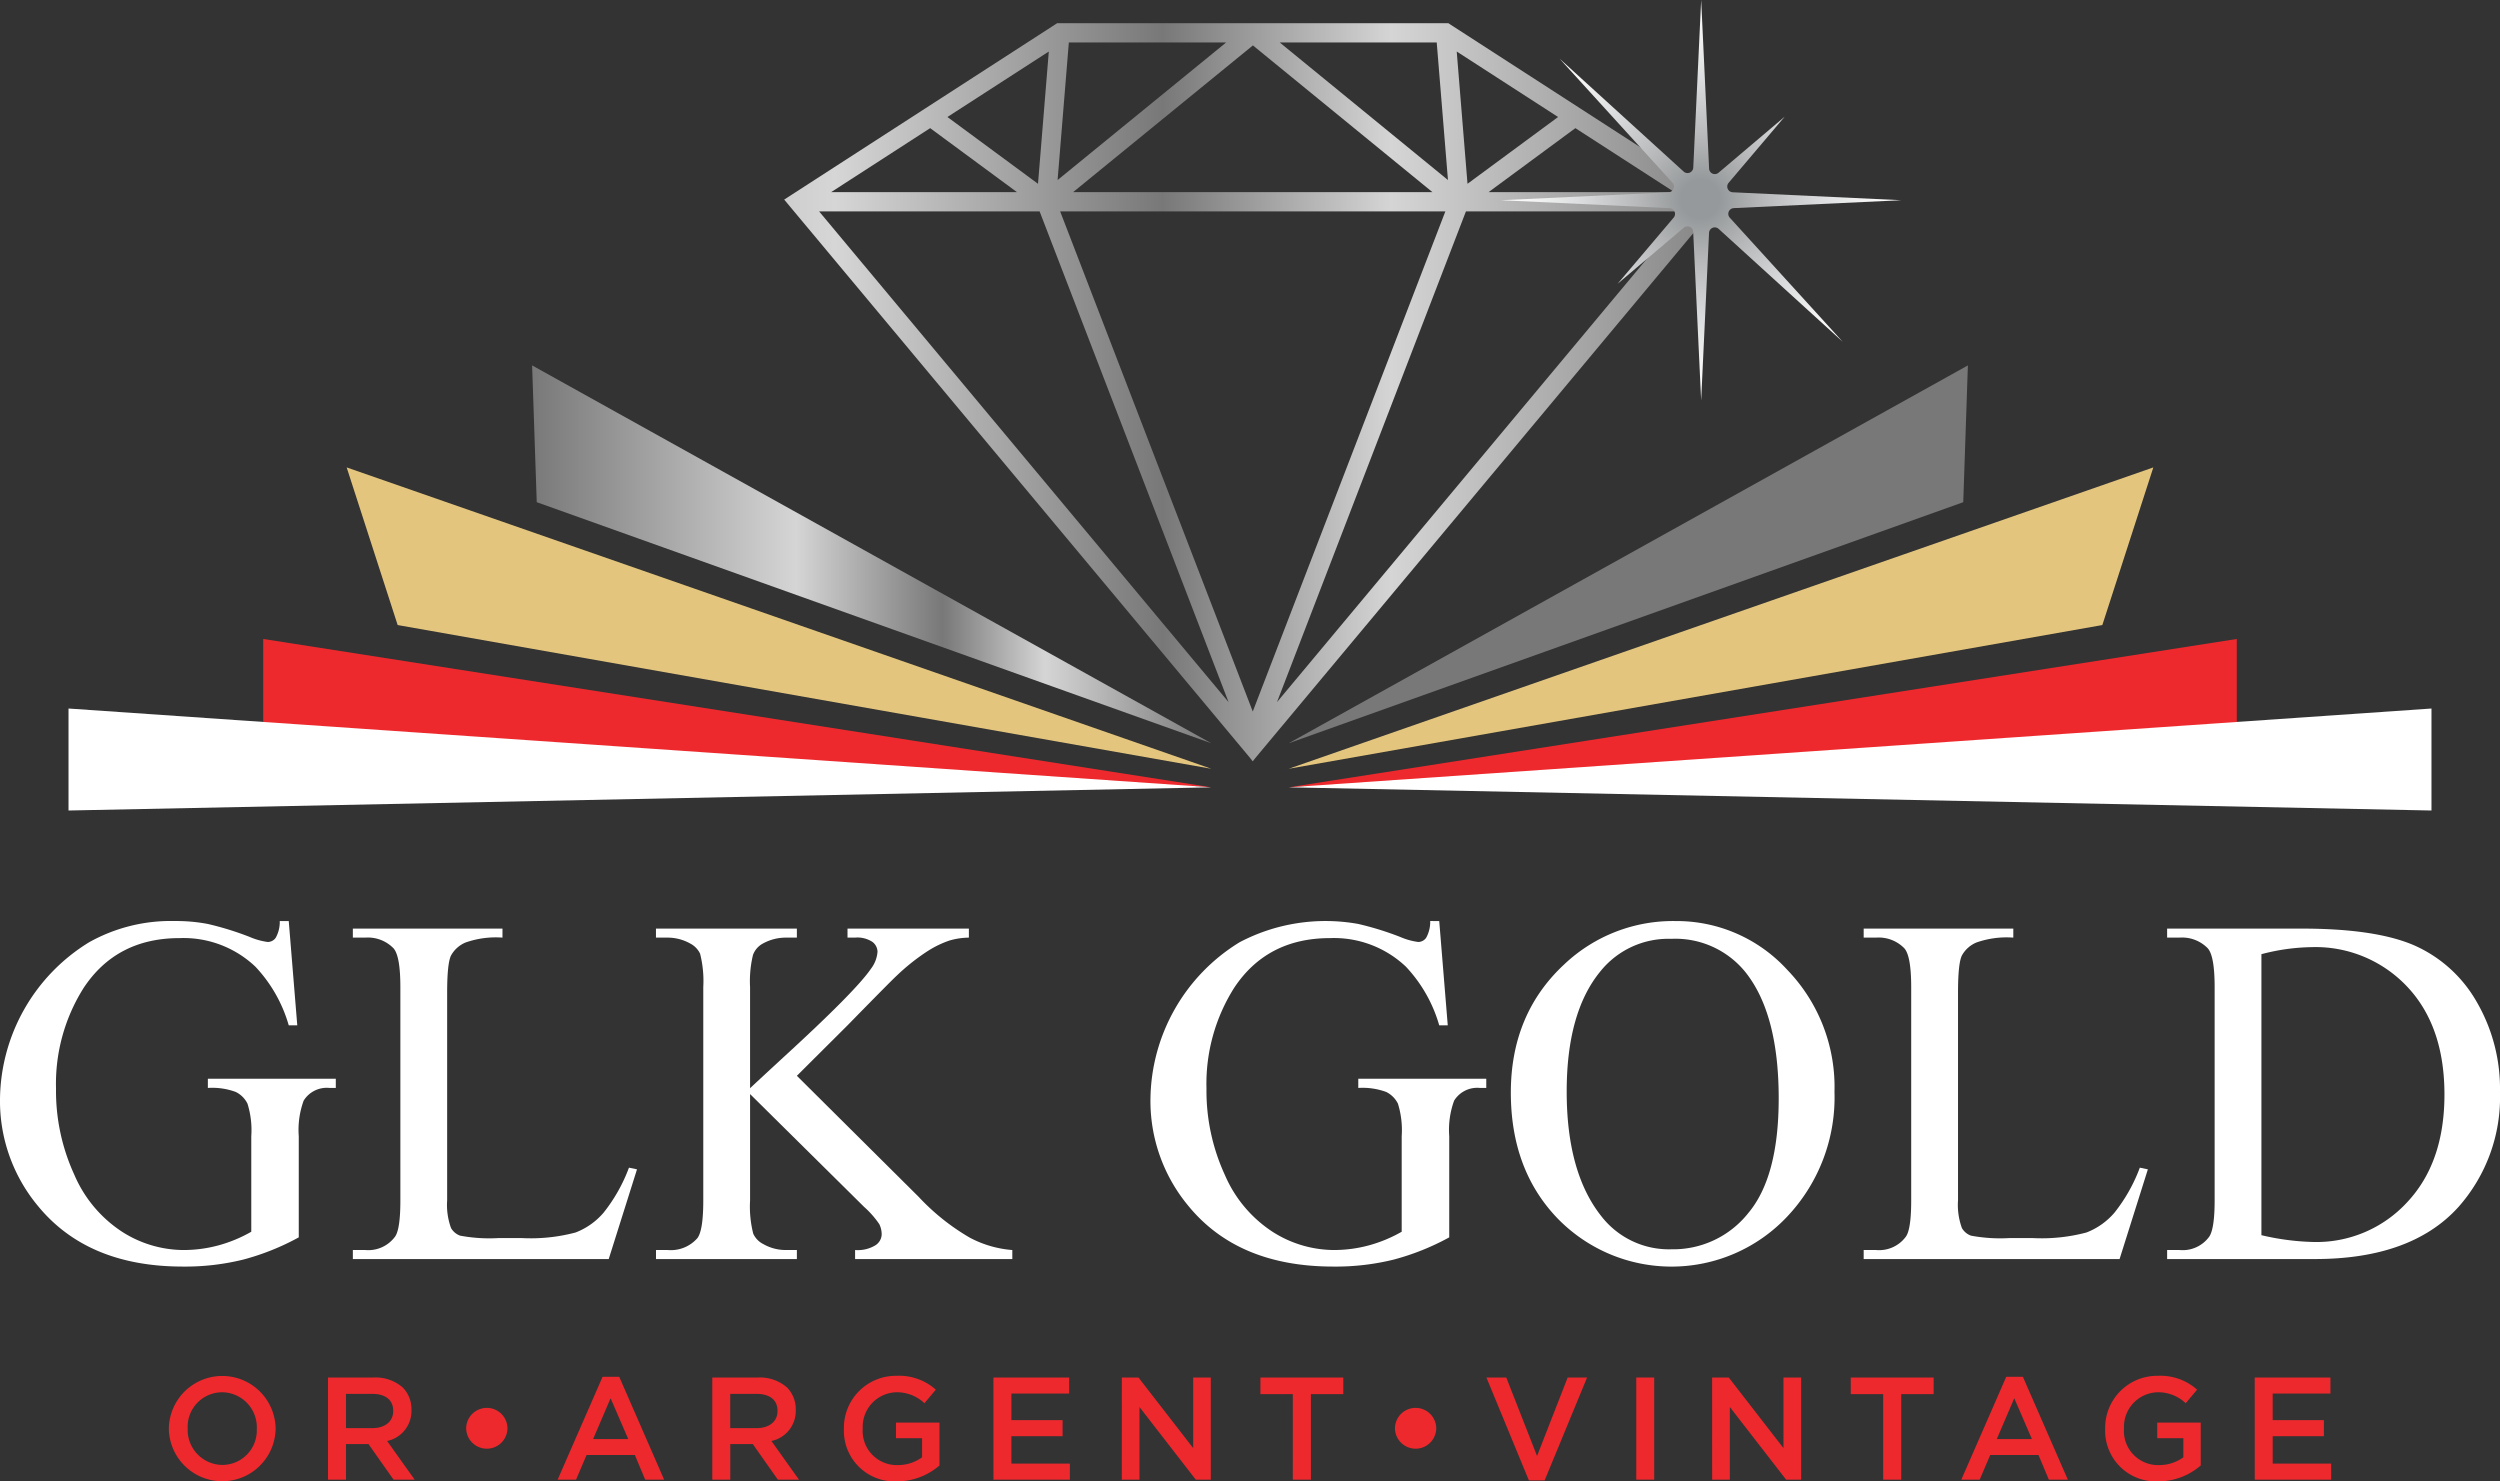 <svg xmlns="http://www.w3.org/2000/svg" xmlns:xlink="http://www.w3.org/1999/xlink" width="319.824" height="189.514" viewBox="0 0 319.824 189.514"><rect x="0" y="0" width="319.824" height="189.514" fill="#333333" stroke="none"/><defs><radialGradient id="radial-gradient" cx="0.5" cy="0.5" r="1.074" gradientTransform="translate(11.387 0) scale(0.349 1)" gradientUnits="objectBoundingBox"><stop offset="0" stop-color="#a68b4f"></stop><stop offset="1" stop-color="#e4c57d"></stop></radialGradient><linearGradient id="linear-gradient" y1="0.5" x2="1" y2="0.5" gradientUnits="objectBoundingBox"><stop offset="0" stop-color="#787878"></stop><stop offset="0.389" stop-color="#d5d5d5"></stop><stop offset="0.604" stop-color="#787878"></stop><stop offset="0.754" stop-color="#d5d5d5"></stop><stop offset="1" stop-color="#787878"></stop></linearGradient><radialGradient id="radial-gradient-2" cx="0.5" cy="0.5" r="1.074" gradientTransform="matrix(-0.349, 0, 0, 1, 248.563, 0)" xlink:href="#radial-gradient"></radialGradient><linearGradient id="linear-gradient-2" x1="259.546" y1="0.5" x2="260.546" y2="0.5" xlink:href="#linear-gradient"></linearGradient><linearGradient id="linear-gradient-3" y1="0.5" x2="1" y2="0.5" gradientUnits="objectBoundingBox"><stop offset="0" stop-color="#787878"></stop><stop offset="0.389" stop-color="#d6d6d6"></stop><stop offset="0.604" stop-color="#787878"></stop><stop offset="0.754" stop-color="#d5d5d5"></stop><stop offset="1" stop-color="#787878"></stop></linearGradient><radialGradient id="radial-gradient-3" cx="0.498" cy="0.497" r="0.5" gradientTransform="translate(0 0)" gradientUnits="objectBoundingBox"><stop offset="0.096" stop-color="#96999b"></stop><stop offset="0.31" stop-color="#b6b8b9"></stop><stop offset="0.612" stop-color="#dddedf"></stop><stop offset="0.853" stop-color="#f6f6f6"></stop><stop offset="1" stop-color="#fff"></stop></radialGradient></defs><g id="Group_12" data-name="Group 12" transform="translate(-625.361 -13.035)"><g id="Group_9" data-name="Group 9" transform="translate(646.961 189.038)"><path id="Path_42" data-name="Path 42" d="M632.549,78.4v-.036a6.831,6.831,0,0,1,13.66-.036v.036a6.831,6.831,0,0,1-13.66.036Zm11.254,0v-.036a4.478,4.478,0,0,0-4.444-4.649,4.415,4.415,0,0,0-4.4,4.613v.036a4.475,4.475,0,0,0,4.441,4.646A4.415,4.415,0,0,0,643.8,78.4Z" transform="translate(-632.549 -71.606)" fill="#ee292d"></path><path id="Path_43" data-name="Path 43" d="M639.325,71.68h5.824a5.263,5.263,0,0,1,3.768,1.307A3.948,3.948,0,0,1,650,75.806v.036a3.923,3.923,0,0,1-3.116,3.958l3.525,4.946h-2.7L644.5,80.19h-2.876v4.556h-2.3Zm5.655,6.476c1.644,0,2.687-.856,2.687-2.182v-.039c0-1.4-1.007-2.164-2.7-2.164h-3.342v4.384Z" transform="translate(-618.963 -71.458)" fill="#ee292d"></path><path id="Path_44" data-name="Path 44" d="M645.207,75.616v-.039a2.642,2.642,0,0,1,5.283,0v.039a2.642,2.642,0,0,1-5.283,0Z" transform="translate(-607.17 -68.879)" fill="#ee292d"></path><path id="Path_45" data-name="Path 45" d="M654.85,71.649h2.128l5.745,13.159H660.3l-1.325-3.155H652.8l-1.346,3.155H649.1Zm3.284,7.969-2.26-5.226-2.239,5.226Z" transform="translate(-599.361 -71.52)" fill="#ee292d"></path><path id="Path_46" data-name="Path 46" d="M655.685,71.68h5.824a5.271,5.271,0,0,1,3.771,1.307,3.959,3.959,0,0,1,1.082,2.819v.036a3.923,3.923,0,0,1-3.116,3.958l3.525,4.946h-2.7l-3.209-4.556h-2.876v4.556h-2.3Zm5.655,6.476c1.644,0,2.689-.856,2.689-2.182v-.039c0-1.4-1.01-2.164-2.708-2.164h-3.341v4.384Z" transform="translate(-586.162 -71.458)" fill="#ee292d"></path><path id="Path_47" data-name="Path 47" d="M661.288,78.4v-.036a6.656,6.656,0,0,1,6.737-6.755,7.052,7.052,0,0,1,5.021,1.773l-1.457,1.734a5.109,5.109,0,0,0-3.657-1.4,4.421,4.421,0,0,0-4.237,4.613v.036a4.364,4.364,0,0,0,4.441,4.667,5.332,5.332,0,0,0,3.155-.992V79.593H667.95v-2h5.562v5.487a8.321,8.321,0,0,1-5.448,2.034A6.482,6.482,0,0,1,661.288,78.4Z" transform="translate(-574.928 -71.606)" fill="#ee292d"></path><path id="Path_48" data-name="Path 48" d="M667.655,71.68h9.685v2.052h-7.389v3.4H676.5v2.052h-6.551V82.69h7.482v2.055h-9.778Z" transform="translate(-562.163 -71.458)" fill="#ee292d"></path><path id="Path_49" data-name="Path 49" d="M673.121,71.68h2.127l7,9.033V71.68H684.5V84.746h-1.92l-7.206-9.294v9.294h-2.257Z" transform="translate(-551.204 -71.458)" fill="#ee292d"></path><path id="Path_50" data-name="Path 50" d="M683.165,73.808h-4.144V71.68h10.6v2.128h-4.144V84.746h-2.314Z" transform="translate(-539.375 -71.458)" fill="#ee292d"></path><path id="Path_51" data-name="Path 51" d="M684.748,75.616v-.039a2.642,2.642,0,0,1,5.283,0v.039a2.642,2.642,0,0,1-5.283,0Z" transform="translate(-527.892 -68.879)" fill="#ee292d"></path><path id="Path_52" data-name="Path 52" d="M688.642,71.68h2.539l3.939,10.04,3.918-10.04h2.482l-5.43,13.159h-2.016Z" transform="translate(-520.085 -71.458)" fill="#ee292d"></path><path id="Path_53" data-name="Path 53" d="M695.022,71.68h2.293V84.746h-2.293Z" transform="translate(-507.293 -71.458)" fill="#ee292d"></path><path id="Path_54" data-name="Path 54" d="M698.251,71.68h2.127l7,9.033V71.68h2.26V84.746h-1.923l-7.2-9.294v9.294h-2.26Z" transform="translate(-500.819 -71.458)" fill="#ee292d"></path><path id="Path_55" data-name="Path 55" d="M708.3,73.808h-4.144V71.68h10.6v2.128H710.61V84.746H708.3Z" transform="translate(-488.988 -71.458)" fill="#ee292d"></path><path id="Path_56" data-name="Path 56" d="M714.609,71.649h2.127l5.749,13.159h-2.428l-1.325-3.155h-6.175l-1.346,3.155h-2.35Zm3.284,7.969-2.26-5.226-2.239,5.226Z" transform="translate(-479.549 -71.52)" fill="#ee292d"></path><path id="Path_57" data-name="Path 57" d="M714.984,78.4v-.036a6.656,6.656,0,0,1,6.737-6.755,7.052,7.052,0,0,1,5.021,1.773l-1.454,1.734a5.122,5.122,0,0,0-3.66-1.4,4.421,4.421,0,0,0-4.237,4.613v.036a4.364,4.364,0,0,0,4.441,4.667,5.331,5.331,0,0,0,3.155-.992V79.593h-3.341v-2h5.562v5.487a8.313,8.313,0,0,1-5.448,2.034A6.484,6.484,0,0,1,714.984,78.4Z" transform="translate(-467.27 -71.606)" fill="#ee292d"></path><path id="Path_58" data-name="Path 58" d="M721.351,71.68h9.685v2.052h-7.389v3.4H730.2v2.052h-6.551V82.69h7.482v2.055h-9.778Z" transform="translate(-454.505 -71.458)" fill="#ee292d"></path></g><g id="Group_10" data-name="Group 10" transform="translate(634.121 13.035)"><path id="Path_59" data-name="Path 59" d="M757.86,59.217,636.566,53.286V40.238Z" transform="translate(-611.655 41.505)" fill="#ee292d"></path><path id="Path_60" data-name="Path 60" d="M750.736,71.487,646.644,53.1l-6.524-20.166Z" transform="translate(-604.532 26.862)" fill="url(#radial-gradient)"></path><path id="Path_61" data-name="Path 61" d="M734.907,76.931l-86.3-30.842-.593-17.5Z" transform="translate(-588.702 18.156)" fill="url(#linear-gradient)"></path><path id="Path_62" data-name="Path 62" d="M774.481,53.281l-146.2,2.966V43.2Z" transform="translate(-628.276 47.441)" fill="#fff"></path><path id="Path_63" data-name="Path 63" d="M680.223,59.217l121.293-5.931V40.238Z" transform="translate(-524.125 41.505)" fill="#ee292d"></path><path id="Path_64" data-name="Path 64" d="M680.223,71.487,784.316,53.1l6.524-20.166Z" transform="translate(-524.125 26.862)" fill="url(#radial-gradient-2)"></path><path id="Path_65" data-name="Path 65" d="M680.223,76.931l86.3-30.842.593-17.5Z" transform="translate(-524.125 18.156)" fill="url(#linear-gradient-2)"></path><path id="Path_66" data-name="Path 66" d="M680.223,53.281l146.2,2.966V43.2Z" transform="translate(-524.125 47.441)" fill="#fff"></path><path id="Path_67" data-name="Path 67" d="M719.04,108l59.594-71.419L744.021,14.22l-.3-.2H693.664L658.746,36.583,718.337,108l.351.448Zm27.123-73.438L744.784,17.64l12.966,8.378Zm13.8-7.119,12.669,8.186H748.859Zm-16.3,6.638-21.525-17.6h20.088Zm-1.986,1.548H695.71l23-18.769Zm-47.953-1.548,1.439-17.6h20.124Zm-2.506.481L679.63,26.018,692.6,17.64Zm-2.693,1.067H664.753l12.669-8.186Zm54.807,2.461-24.641,63.982L694.051,38.092Zm2.632,0h28.208l-52.382,62.783Zm-82.753,0h28.211l24.175,62.783Z" transform="translate(-567.186 -11.05)" fill="url(#linear-gradient-3)"></path><path id="Path_68" data-name="Path 68" d="M712.635,34.983,696.763,20.538l14.445,15.872a.736.736,0,0,1-.511,1.229l-21.437,1.01,21.573,1.016a.734.734,0,0,1,.526,1.208l-7.173,8.465,8.462-7.173a.733.733,0,0,1,1.208.526l1.019,21.57,1.01-21.437a.732.732,0,0,1,1.226-.508L732.985,56.76,718.54,40.888a.734.734,0,0,1,.508-1.229l21.438-1.01-21.573-1.016a.735.735,0,0,1-.526-1.208l7.176-8.465L717.1,35.133a.733.733,0,0,1-1.208-.526l-1.016-21.573-1.01,21.44A.736.736,0,0,1,712.635,34.983Z" transform="translate(-506.007 -13.035)" fill="url(#radial-gradient-3)"></path></g><g id="Group_11" data-name="Group 11" transform="translate(625.361 130.865)"><path id="Path_69" data-name="Path 69" d="M662.3,52.247l1.091,13.342H662.3a18.244,18.244,0,0,0-4.273-7.512,13.364,13.364,0,0,0-9.694-3.648q-8.073,0-12.284,6.392a22.967,22.967,0,0,0-3.522,12.843A25.672,25.672,0,0,0,634.869,84.7,16.4,16.4,0,0,0,641,92.009a14.678,14.678,0,0,0,7.777,2.323,17.093,17.093,0,0,0,4.52-.592,17.953,17.953,0,0,0,4.21-1.746V79.772a11.327,11.327,0,0,0-.484-4.162,3.281,3.281,0,0,0-1.5-1.5,8.72,8.72,0,0,0-3.57-.514V72.416H668.32V73.6h-.778a3.474,3.474,0,0,0-3.335,1.623,10.9,10.9,0,0,0-.625,4.549V92.712a31.662,31.662,0,0,1-7.077,2.837,30.918,30.918,0,0,1-7.762.9q-12.251,0-18.613-7.858A20.978,20.978,0,0,1,625.361,75a23.828,23.828,0,0,1,11.41-20.046,21.4,21.4,0,0,1,10.974-2.71,21.619,21.619,0,0,1,4.192.373,38.546,38.546,0,0,1,5.346,1.653,8.69,8.69,0,0,0,2.338.655,1.25,1.25,0,0,0,1.016-.544,4.189,4.189,0,0,0,.514-2.137Z" transform="translate(-625.361 -52.247)" fill="#fff"></path><path id="Path_70" data-name="Path 70" d="M675.706,83.152l1.028.216-3.618,11.473H640.383V93.688h1.59a4.246,4.246,0,0,0,3.834-1.746q.658-1,.655-4.613V60.05q0-3.958-.871-4.955a4.577,4.577,0,0,0-3.618-1.373h-1.59V52.568h19.141v1.154a11.66,11.66,0,0,0-4.721.625A3.8,3.8,0,0,0,652.947,56q-.5,1-.5,4.769V87.329a8.634,8.634,0,0,0,.5,3.555,2.225,2.225,0,0,0,1.154.965,20.233,20.233,0,0,0,4.862.313h3.086a22.289,22.289,0,0,0,6.83-.718,8.923,8.923,0,0,0,3.585-2.539A20.932,20.932,0,0,0,675.706,83.152Z" transform="translate(-595.243 -51.603)" fill="#fff"></path><path id="Path_71" data-name="Path 71" d="M671.31,71.4,686.9,86.894a28.49,28.49,0,0,0,6.545,5.22,13.894,13.894,0,0,0,5.427,1.575v1.154H678.759V93.688a4.336,4.336,0,0,0,2.6-.607,1.711,1.711,0,0,0,.8-1.355,2.94,2.94,0,0,0-.3-1.34,11.8,11.8,0,0,0-1.947-2.215L665.324,73.738V87.359a13.973,13.973,0,0,0,.406,4.24,2.78,2.78,0,0,0,1.307,1.34,5.738,5.738,0,0,0,2.837.748h1.437v1.154H653.289V93.688h1.5a4.515,4.515,0,0,0,3.8-1.527q.748-1,.748-4.8V60.05a14.324,14.324,0,0,0-.406-4.27,2.857,2.857,0,0,0-1.277-1.31,5.92,5.92,0,0,0-2.87-.748h-1.5V52.568H671.31v1.154h-1.437a6.06,6.06,0,0,0-2.837.718,2.713,2.713,0,0,0-1.34,1.5,14.254,14.254,0,0,0-.373,4.114V72.99q.622-.595,4.27-3.961,9.258-8.478,11.19-11.317a4.082,4.082,0,0,0,.844-2.182,1.613,1.613,0,0,0-.655-1.262,3.5,3.5,0,0,0-2.215-.547h-.968V52.568h15.527v1.154a9.261,9.261,0,0,0-2.494.376,12.8,12.8,0,0,0-2.744,1.325,26.718,26.718,0,0,0-3.991,3.164q-.685.622-6.328,6.389Z" transform="translate(-569.367 -51.603)" fill="#fff"></path><path id="Path_72" data-name="Path 72" d="M711.282,52.247l1.091,13.342h-1.091a18.276,18.276,0,0,0-4.27-7.512,13.377,13.377,0,0,0-9.7-3.648q-8.073,0-12.284,6.392a22.967,22.967,0,0,0-3.522,12.843A25.719,25.719,0,0,0,683.847,84.7a16.406,16.406,0,0,0,6.127,7.308,14.679,14.679,0,0,0,7.777,2.323,17.131,17.131,0,0,0,4.522-.592,17.928,17.928,0,0,0,4.207-1.746V79.772A11.421,11.421,0,0,0,706,75.611a3.31,3.31,0,0,0-1.5-1.5,8.738,8.738,0,0,0-3.573-.514V72.416H717.3V73.6h-.778a3.474,3.474,0,0,0-3.335,1.623,10.9,10.9,0,0,0-.625,4.549V92.712a31.66,31.66,0,0,1-7.076,2.837,30.9,30.9,0,0,1-7.762.9q-12.251,0-18.613-7.858A20.977,20.977,0,0,1,674.339,75a23.83,23.83,0,0,1,11.41-20.046,23.623,23.623,0,0,1,15.166-2.338,38.676,38.676,0,0,1,5.349,1.653,8.633,8.633,0,0,0,2.338.655,1.248,1.248,0,0,0,1.012-.544,4.188,4.188,0,0,0,.514-2.137Z" transform="translate(-527.162 -52.247)" fill="#fff"></path><path id="Path_73" data-name="Path 73" d="M710.787,52.247a19.172,19.172,0,0,1,14.265,6.25,21.58,21.58,0,0,1,6.031,15.6A22.214,22.214,0,0,1,725,90.091a20.318,20.318,0,0,1-29.383.156q-5.936-6.2-5.938-16.055,0-10.07,6.857-16.428A20.236,20.236,0,0,1,710.787,52.247Zm-.592,2.275a11.155,11.155,0,0,0-9.1,4.21q-4.273,5.238-4.27,15.337,0,10.349,4.426,15.929a10.937,10.937,0,0,0,8.979,4.24,12.264,12.264,0,0,0,9.835-4.646q3.881-4.643,3.882-14.652,0-10.845-4.273-16.179A11.517,11.517,0,0,0,710.195,54.522Z" transform="translate(-496.398 -52.247)" fill="#fff"></path><path id="Path_74" data-name="Path 74" d="M740.028,83.152l1.028.216-3.618,11.473H704.7V93.688h1.59a4.246,4.246,0,0,0,3.834-1.746q.658-1,.655-4.613V60.05q0-3.958-.872-4.955a4.576,4.576,0,0,0-3.618-1.373H704.7V52.568h19.142v1.154a11.66,11.66,0,0,0-4.721.625A3.8,3.8,0,0,0,717.269,56q-.5,1-.5,4.769V87.329a8.636,8.636,0,0,0,.5,3.555,2.226,2.226,0,0,0,1.154.965,20.233,20.233,0,0,0,4.862.313h3.089a22.277,22.277,0,0,0,6.827-.718,8.92,8.92,0,0,0,3.585-2.539A20.941,20.941,0,0,0,740.028,83.152Z" transform="translate(-466.28 -51.603)" fill="#fff"></path><path id="Path_75" data-name="Path 75" d="M717.622,94.842V93.688h1.59a4.2,4.2,0,0,0,3.8-1.713q.685-1.028.688-4.616V60.05q0-3.958-.874-4.955a4.575,4.575,0,0,0-3.615-1.373h-1.59V52.568h17.206q9.479,0,14.421,2.152a17.181,17.181,0,0,1,7.948,7.17,22.138,22.138,0,0,1,3.008,11.6,21.159,21.159,0,0,1-5.361,14.745q-6.017,6.608-18.333,6.608Zm12.062-3.053a31.974,31.974,0,0,0,6.641.871,15.765,15.765,0,0,0,12-5.081Q753.1,82.5,753.1,73.8q0-8.758-4.772-13.808a16.1,16.1,0,0,0-12.251-5.051,26.439,26.439,0,0,0-6.392.9Z" transform="translate(-440.382 -51.603)" fill="#fff"></path></g></g></svg>